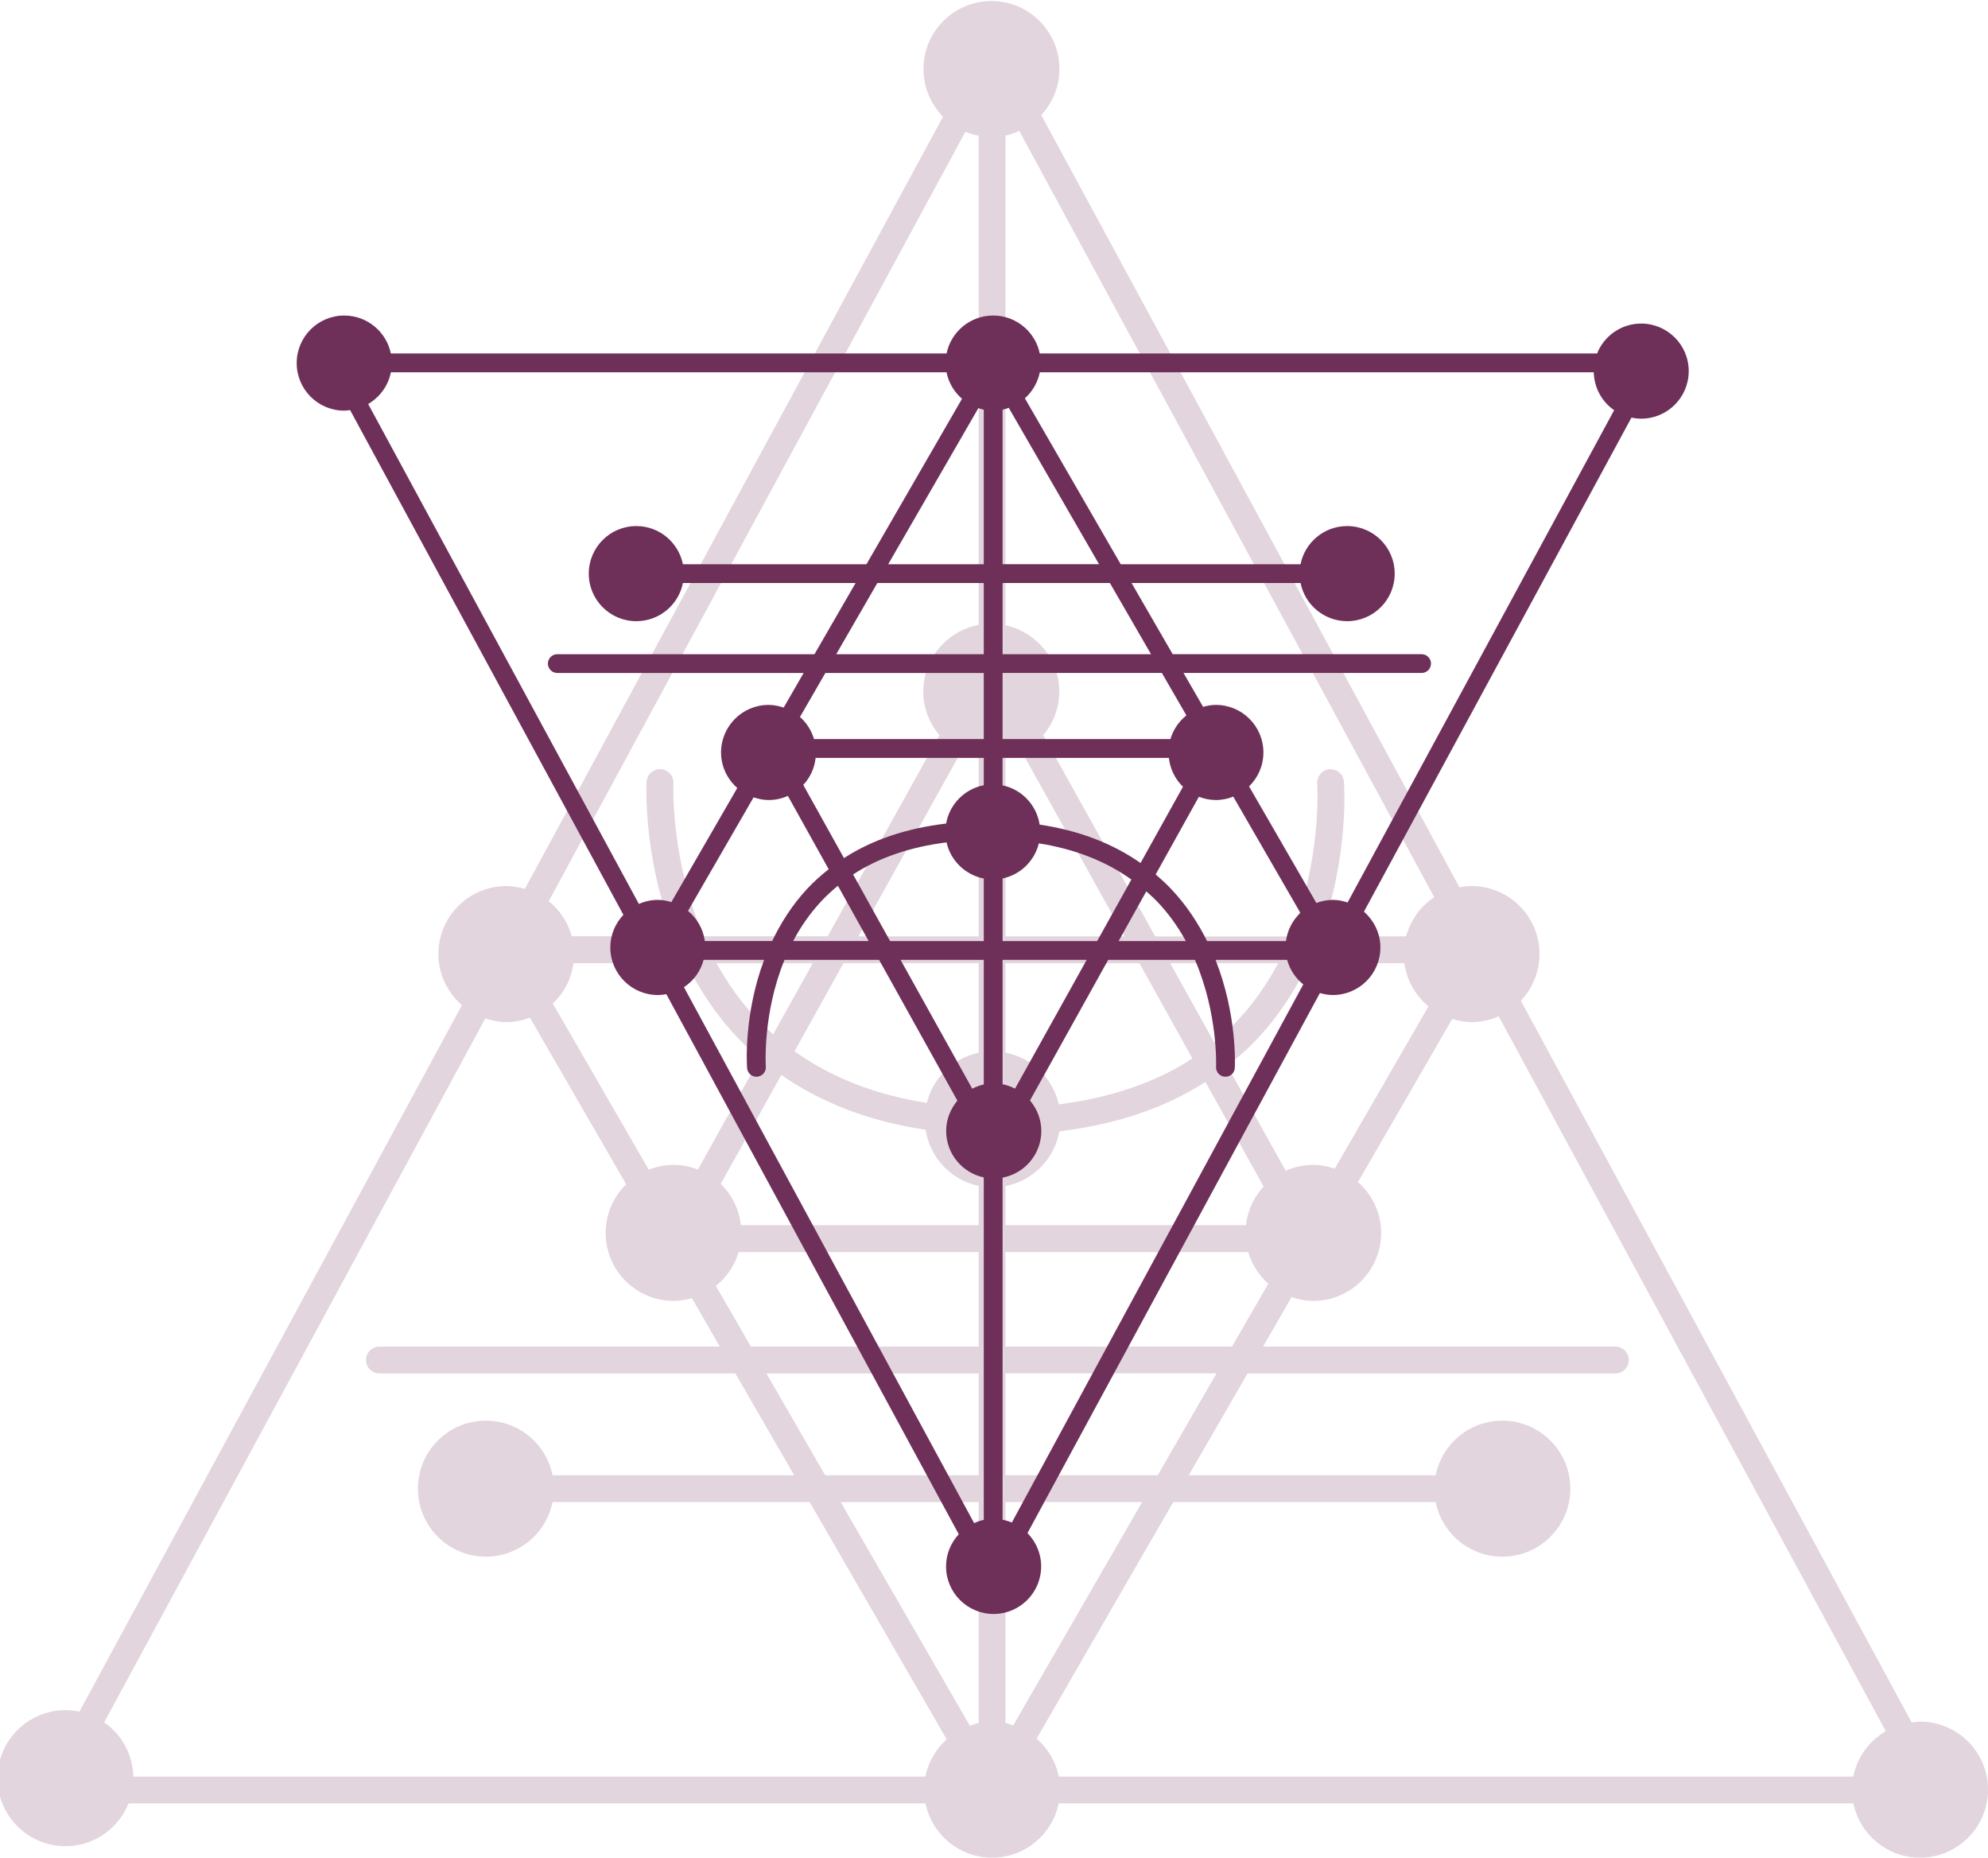 <?xml version="1.0" encoding="utf-8"?>
<!-- Generator: Adobe Illustrator 27.0.0, SVG Export Plug-In . SVG Version: 6.00 Build 0)  -->
<svg version="1.1" id="Layer_1" xmlns="http://www.w3.org/2000/svg" xmlns:xlink="http://www.w3.org/1999/xlink" x="0px" y="0px"
	 viewBox="0 0 500 467.12" style="enable-background:new 0 0 500 467.12;" xml:space="preserve">
<style type="text/css">
	.st0{fill:#6E3059;}
	.st1{opacity:0.2;fill:#6E3059;}
</style>
<path class="st0" d="M86.58,103.26c0.5,0,0.98-0.09,1.47-0.15l68.74,126.93c-2.03,2.14-3.29,5.02-3.29,8.2
	c0,6.61,5.36,11.96,11.96,11.96c0.73,0,1.44-0.09,2.13-0.21l73.55,135.8c-1.97,2.13-3.2,4.96-3.2,8.09
	c0,6.61,5.36,11.96,11.96,11.96s11.96-5.36,11.96-11.96c0-3.27-1.32-6.22-3.44-8.38l73.55-135.8c1.04,0.3,2.12,0.5,3.25,0.5
	c6.61,0,11.96-5.35,11.96-11.96c0-3.6-1.63-6.79-4.14-8.99l67.28-124.23c0.79,0.16,1.61,0.26,2.45,0.26
	c6.61,0,11.96-5.36,11.96-11.96c0-6.61-5.36-11.96-11.96-11.96c-5.03,0-9.33,3.12-11.09,7.52H261.51
	c-1.12-5.44-5.94-9.54-11.72-9.54c-5.78,0-10.6,4.09-11.72,9.54H98.3c-1.12-5.44-5.94-9.54-11.72-9.54
	c-6.61,0-11.96,5.36-11.96,11.96S79.98,103.26,86.58,103.26z M98.31,93.61h139.75c0.52,2.65,1.94,4.96,3.89,6.67l-24.03,41.6h-46.16
	c-1.1-5.47-5.93-9.6-11.72-9.6c-6.61,0-11.96,5.36-11.96,11.96c0,6.61,5.36,11.96,11.96,11.96c5.8,0,10.63-4.13,11.72-9.6h43.43
	l-10.34,17.9h-64.69c-1.31,0-2.36,1.06-2.36,2.36c0,1.31,1.06,2.36,2.36,2.36h61.96l-5.02,8.7c-1.2-0.4-2.46-0.67-3.79-0.67
	c-6.61,0-11.96,5.36-11.96,11.96c0,3.57,1.6,6.74,4.08,8.93l-16.57,28.69c-1.08-0.32-2.2-0.55-3.39-0.55
	c-1.71,0-3.32,0.37-4.79,1.01L92.6,101.59C95.51,99.88,97.64,97.02,98.31,93.61z M323.43,236.64h-19.84
	c-2.25-4.52-5.18-9.04-9.09-13.16c-1.21-1.28-2.51-2.46-3.84-3.6l10.87-19.53c1.33,0.51,2.76,0.82,4.27,0.82
	c1.55,0,3.02-0.32,4.38-0.85l16.88,29.23C325.11,231.38,323.81,233.85,323.43,236.64z M177.27,236.64
	c-0.41-3.06-1.96-5.72-4.23-7.59l16.49-28.55c1.2,0.4,2.46,0.67,3.79,0.67c1.73,0,3.36-0.38,4.84-1.04l10.26,18.44
	c-1.9,1.51-3.73,3.11-5.39,4.9c-3.83,4.12-6.66,8.64-8.82,13.16H177.27z M247.43,103.03v38.85h-24.04l22.68-39.26
	C246.52,102.76,246.96,102.93,247.43,103.03z M247.43,146.6v17.9h-37.11l10.34-17.9H247.43z M247.43,169.22v16.62h-42.7
	c-0.64-2.18-1.87-4.09-3.53-5.56l6.39-11.06H247.43z M293.98,190.57c0.32,2.84,1.6,5.38,3.55,7.26l-10.67,19.17
	c-7.08-4.95-15.55-8.18-25.38-9.65c-0.76-4.92-4.49-8.87-9.33-9.87v-6.91H293.98z M247.43,197.45c-4.83,0.93-8.61,4.77-9.47,9.63
	c-9.93,1.19-18.54,4.06-25.69,8.69l-10.24-18.4c1.71-1.82,2.82-4.18,3.11-6.8h42.29V197.45z M206.49,226.69
	c1.32-1.42,2.75-2.73,4.25-3.96l7.74,13.9h-18.99C201.3,233.19,203.6,229.8,206.49,226.69z M214.56,219.89
	c6.5-4.26,14.39-6.91,23.5-8.07c1.04,4.6,4.72,8.19,9.37,9.09v15.73h-23.56L214.56,219.89z M247.43,241.36v31.33
	c-1.03,0.22-1.99,0.61-2.9,1.07l-18.03-32.4H247.43z M255.29,273.74c-0.98-0.5-2.02-0.89-3.13-1.1v-31.28h21.15L255.29,273.74z
	 M252.16,236.64v-15.75c4.49-0.93,8.02-4.39,9.12-8.82c9.07,1.42,16.82,4.48,23.27,9.09l-8.61,15.48H252.16z M288.3,224.14
	c0.94,0.83,1.88,1.66,2.75,2.57c2.95,3.1,5.32,6.49,7.21,9.93h-16.92L288.3,224.14z M294.38,185.84h-42.22v-16.62h40.06l6.17,10.67
	C296.49,181.4,295.08,183.46,294.38,185.84z M252.16,164.5v-17.9h26.99l10.34,17.9H252.16z M252.16,141.87v-38.85
	c0.54-0.11,1.04-0.29,1.55-0.47l22.71,39.32H252.16z M176.97,241.36h15.21c-5.16,13.77-4.34,26.44-4.28,27.2
	c0.09,1.24,1.13,2.19,2.35,2.19c0.06,0,0.12,0,0.18-0.01c1.3-0.1,2.28-1.23,2.18-2.53c-0.01-0.18-0.85-13.29,4.7-26.85h23.79
	l19.69,35.4c-1.73,2.08-2.82,4.71-2.82,7.62c0,5.75,4.06,10.54,9.46,11.69v86.11c-0.85,0.18-1.65,0.46-2.43,0.81l-72.98-134.76
	C174.43,246.65,176.2,244.22,176.97,241.36z M254.49,382.84c-0.74-0.31-1.52-0.54-2.33-0.69v-86.03c5.54-1.04,9.74-5.89,9.74-11.74
	c0-2.93-1.1-5.59-2.85-7.67l19.67-35.35h21.82c5.85,13.57,5.32,26.73,5.31,26.91c-0.07,1.3,0.94,2.41,2.24,2.48
	c1.36,0.03,2.41-0.93,2.48-2.24c0.04-0.75,0.58-13.4-4.85-27.15h18.01c0.67,2.47,2.1,4.61,4.05,6.17L254.49,382.84z M338.93,226.93
	c-1.17-0.39-2.4-0.65-3.71-0.65c-1.46,0-2.85,0.3-4.14,0.78l-16.93-29.31c2.22-2.17,3.61-5.19,3.61-8.54
	c0-6.61-5.36-11.96-11.96-11.96c-1.12,0-2.18,0.2-3.21,0.49l-4.92-8.52h59.88c1.31,0,2.36-1.06,2.36-2.36
	c0-1.31-1.06-2.36-2.36-2.36h-62.61l-10.34-17.9h42.5c1.1,5.47,5.93,9.6,11.72,9.6c6.61,0,11.96-5.36,11.96-11.96
	c0-6.61-5.36-11.96-11.96-11.96c-5.8,0-10.63,4.13-11.72,9.6h-45.23l-24.1-41.72c1.88-1.7,3.24-3.96,3.75-6.55h139.32
	c0.1,3.95,2.09,7.43,5.13,9.54L338.93,226.93z"/>
<path class="st1" d="M482.9,432.91c-0.72,0-1.41,0.13-2.1,0.21l-98.3-181.5c2.9-3.06,4.7-7.17,4.7-11.72c0-9.45-7.66-17.1-17.1-17.1
	c-1.04,0-2.05,0.13-3.04,0.31L261.88,28.93c2.82-3.05,4.58-7.09,4.58-11.57c0-9.45-7.66-17.1-17.1-17.1s-17.1,7.66-17.1,17.1
	c0,4.67,1.88,8.9,4.92,11.99L132.01,223.52c-1.49-0.42-3.03-0.72-4.65-0.72c-9.45,0-17.1,7.66-17.1,17.1
	c0,5.15,2.32,9.71,5.92,12.85L19.97,430.4c-1.13-0.24-2.3-0.37-3.5-0.37c-9.45,0-17.1,7.66-17.1,17.1s7.66,17.1,17.1,17.1
	c7.2,0,13.33-4.46,15.86-10.76h200.44c1.6,7.79,8.49,13.64,16.75,13.64c8.26,0,15.15-5.85,16.75-13.64h199.88
	c1.6,7.79,8.49,13.64,16.75,13.64c9.45,0,17.1-7.66,17.1-17.1S492.34,432.91,482.9,432.91z M466.12,446.72H266.29
	c-0.74-3.79-2.77-7.09-5.57-9.54l34.36-59.48h66.01c1.57,7.83,8.47,13.73,16.76,13.73c9.45,0,17.1-7.66,17.1-17.1
	c0-9.45-7.66-17.1-17.1-17.1c-8.29,0-15.2,5.9-16.76,13.73h-62.11l14.79-25.6h92.5c1.87,0,3.38-1.51,3.38-3.38
	c0-1.87-1.51-3.38-3.38-3.38h-88.6l7.18-12.44c1.71,0.58,3.52,0.96,5.42,0.96c9.45,0,17.1-7.66,17.1-17.1
	c0-5.1-2.28-9.64-5.83-12.77l23.7-41.02c1.55,0.46,3.15,0.78,4.85,0.78c2.44,0,4.75-0.53,6.85-1.45l97.35,179.75
	C470.14,437.75,467.08,441.84,466.12,446.72z M144.23,242.2h28.37c3.21,6.47,7.4,12.92,12.99,18.81c1.74,1.83,3.58,3.52,5.49,5.15
	l-15.54,27.93c-1.9-0.73-3.95-1.18-6.11-1.18c-2.21,0-4.32,0.45-6.26,1.22l-24.14-41.79C141.82,249.72,143.69,246.18,144.23,242.2z
	 M353.22,242.2c0.59,4.37,2.81,8.18,6.06,10.85l-23.58,40.82c-1.71-0.58-3.51-0.96-5.42-0.96c-2.47,0-4.8,0.55-6.92,1.49
	l-14.67-26.37c2.72-2.16,5.33-4.45,7.71-7.01c5.48-5.89,9.53-12.35,12.61-18.82H353.22z M252.89,433.25v-55.55h34.38l-32.43,56.14
	C254.2,433.63,253.57,433.39,252.89,433.25z M252.89,370.95v-25.6h53.07l-14.78,25.6H252.89z M252.89,338.6v-23.76h61.05
	c0.92,3.12,2.68,5.85,5.05,7.95l-9.13,15.81H252.89z M186.34,308.08c-0.46-4.06-2.28-7.69-5.08-10.37l15.25-27.42
	c10.12,7.07,22.23,11.7,36.29,13.79c1.09,7.04,6.42,12.68,13.34,14.12v9.88H186.34z M252.89,298.24
	c6.91-1.33,12.31-6.82,13.55-13.77c14.19-1.7,26.51-5.81,36.74-12.42l14.64,26.31c-2.44,2.61-4.03,5.98-4.45,9.72h-60.47V298.24z
	 M311.44,256.42c-1.89,2.04-3.93,3.9-6.07,5.66l-11.06-19.88h27.15C318.85,247.13,315.58,251.97,311.44,256.42z M299.9,266.15
	c-9.29,6.08-20.57,9.89-33.61,11.54c-1.49-6.58-6.74-11.72-13.4-13V242.2h33.68L299.9,266.15z M252.89,235.45v-44.8
	c1.47-0.31,2.84-0.87,4.15-1.54l25.78,46.34H252.89z M241.66,189.15c1.4,0.71,2.89,1.27,4.48,1.57v44.73H215.9L241.66,189.15z
	 M246.14,242.2v22.52c-6.42,1.33-11.46,6.28-13.04,12.61c-12.97-2.03-24.06-6.41-33.27-12.99l12.31-22.14H246.14z M194.46,260.08
	c-1.34-1.19-2.69-2.37-3.93-3.67c-4.22-4.44-7.6-9.27-10.31-14.2h24.19L194.46,260.08z M185.76,314.84h60.38v23.76h-57.28
	l-8.82-15.26C182.75,321.18,184.76,318.24,185.76,314.84z M246.14,345.36v25.6h-38.6l-14.78-25.6H246.14z M246.14,377.71v55.55
	c-0.77,0.15-1.49,0.42-2.22,0.67l-32.47-56.22H246.14z M353.65,235.45h-21.75c7.37-19.69,6.2-37.81,6.12-38.89
	c-0.13-1.78-1.61-3.13-3.36-3.13c-0.09,0-0.17,0-0.25,0.01c-1.86,0.14-3.26,1.76-3.12,3.62c0.02,0.26,1.21,19-6.72,38.4h-34.02
	l-28.16-50.61c2.48-2.97,4.03-6.74,4.03-10.9c0-8.22-5.8-15.07-13.53-16.72V34.08c1.21-0.26,2.37-0.66,3.47-1.16l104.36,192.69
	C357.28,227.88,354.76,231.37,353.65,235.45z M242.8,33.14c1.06,0.44,2.18,0.77,3.34,0.99v123.01c-7.92,1.49-13.93,8.43-13.93,16.78
	c0,4.2,1.57,7.99,4.08,10.96l-28.12,50.55h-31.21c-8.36-19.41-7.61-38.22-7.59-38.47c0.09-1.86-1.34-3.45-3.2-3.55
	c-1.94-0.04-3.45,1.33-3.55,3.2c-0.06,1.08-0.84,19.16,6.94,38.82H143.8c-0.96-3.54-3.01-6.59-5.79-8.82L242.8,33.14z
	 M122.06,256.09c1.68,0.55,3.44,0.92,5.3,0.92c2.09,0,4.07-0.43,5.92-1.12l24.21,41.91c-3.17,3.11-5.16,7.42-5.16,12.22
	c0,9.45,7.66,17.1,17.1,17.1c1.6,0,3.12-0.29,4.59-0.7l7.03,12.18H95.43c-1.87,0-3.38,1.51-3.38,3.38c0,1.87,1.51,3.38,3.38,3.38
	h89.53l14.78,25.6h-60.77c-1.57-7.83-8.47-13.73-16.76-13.73c-9.45,0-17.1,7.66-17.1,17.1c0,9.45,7.66,17.1,17.1,17.1
	c8.29,0,15.19-5.9,16.76-13.73h64.67l34.46,59.66c-2.69,2.43-4.63,5.66-5.36,9.36H33.53c-0.14-5.65-2.99-10.62-7.33-13.64
	L122.06,256.09z"/>
</svg>
